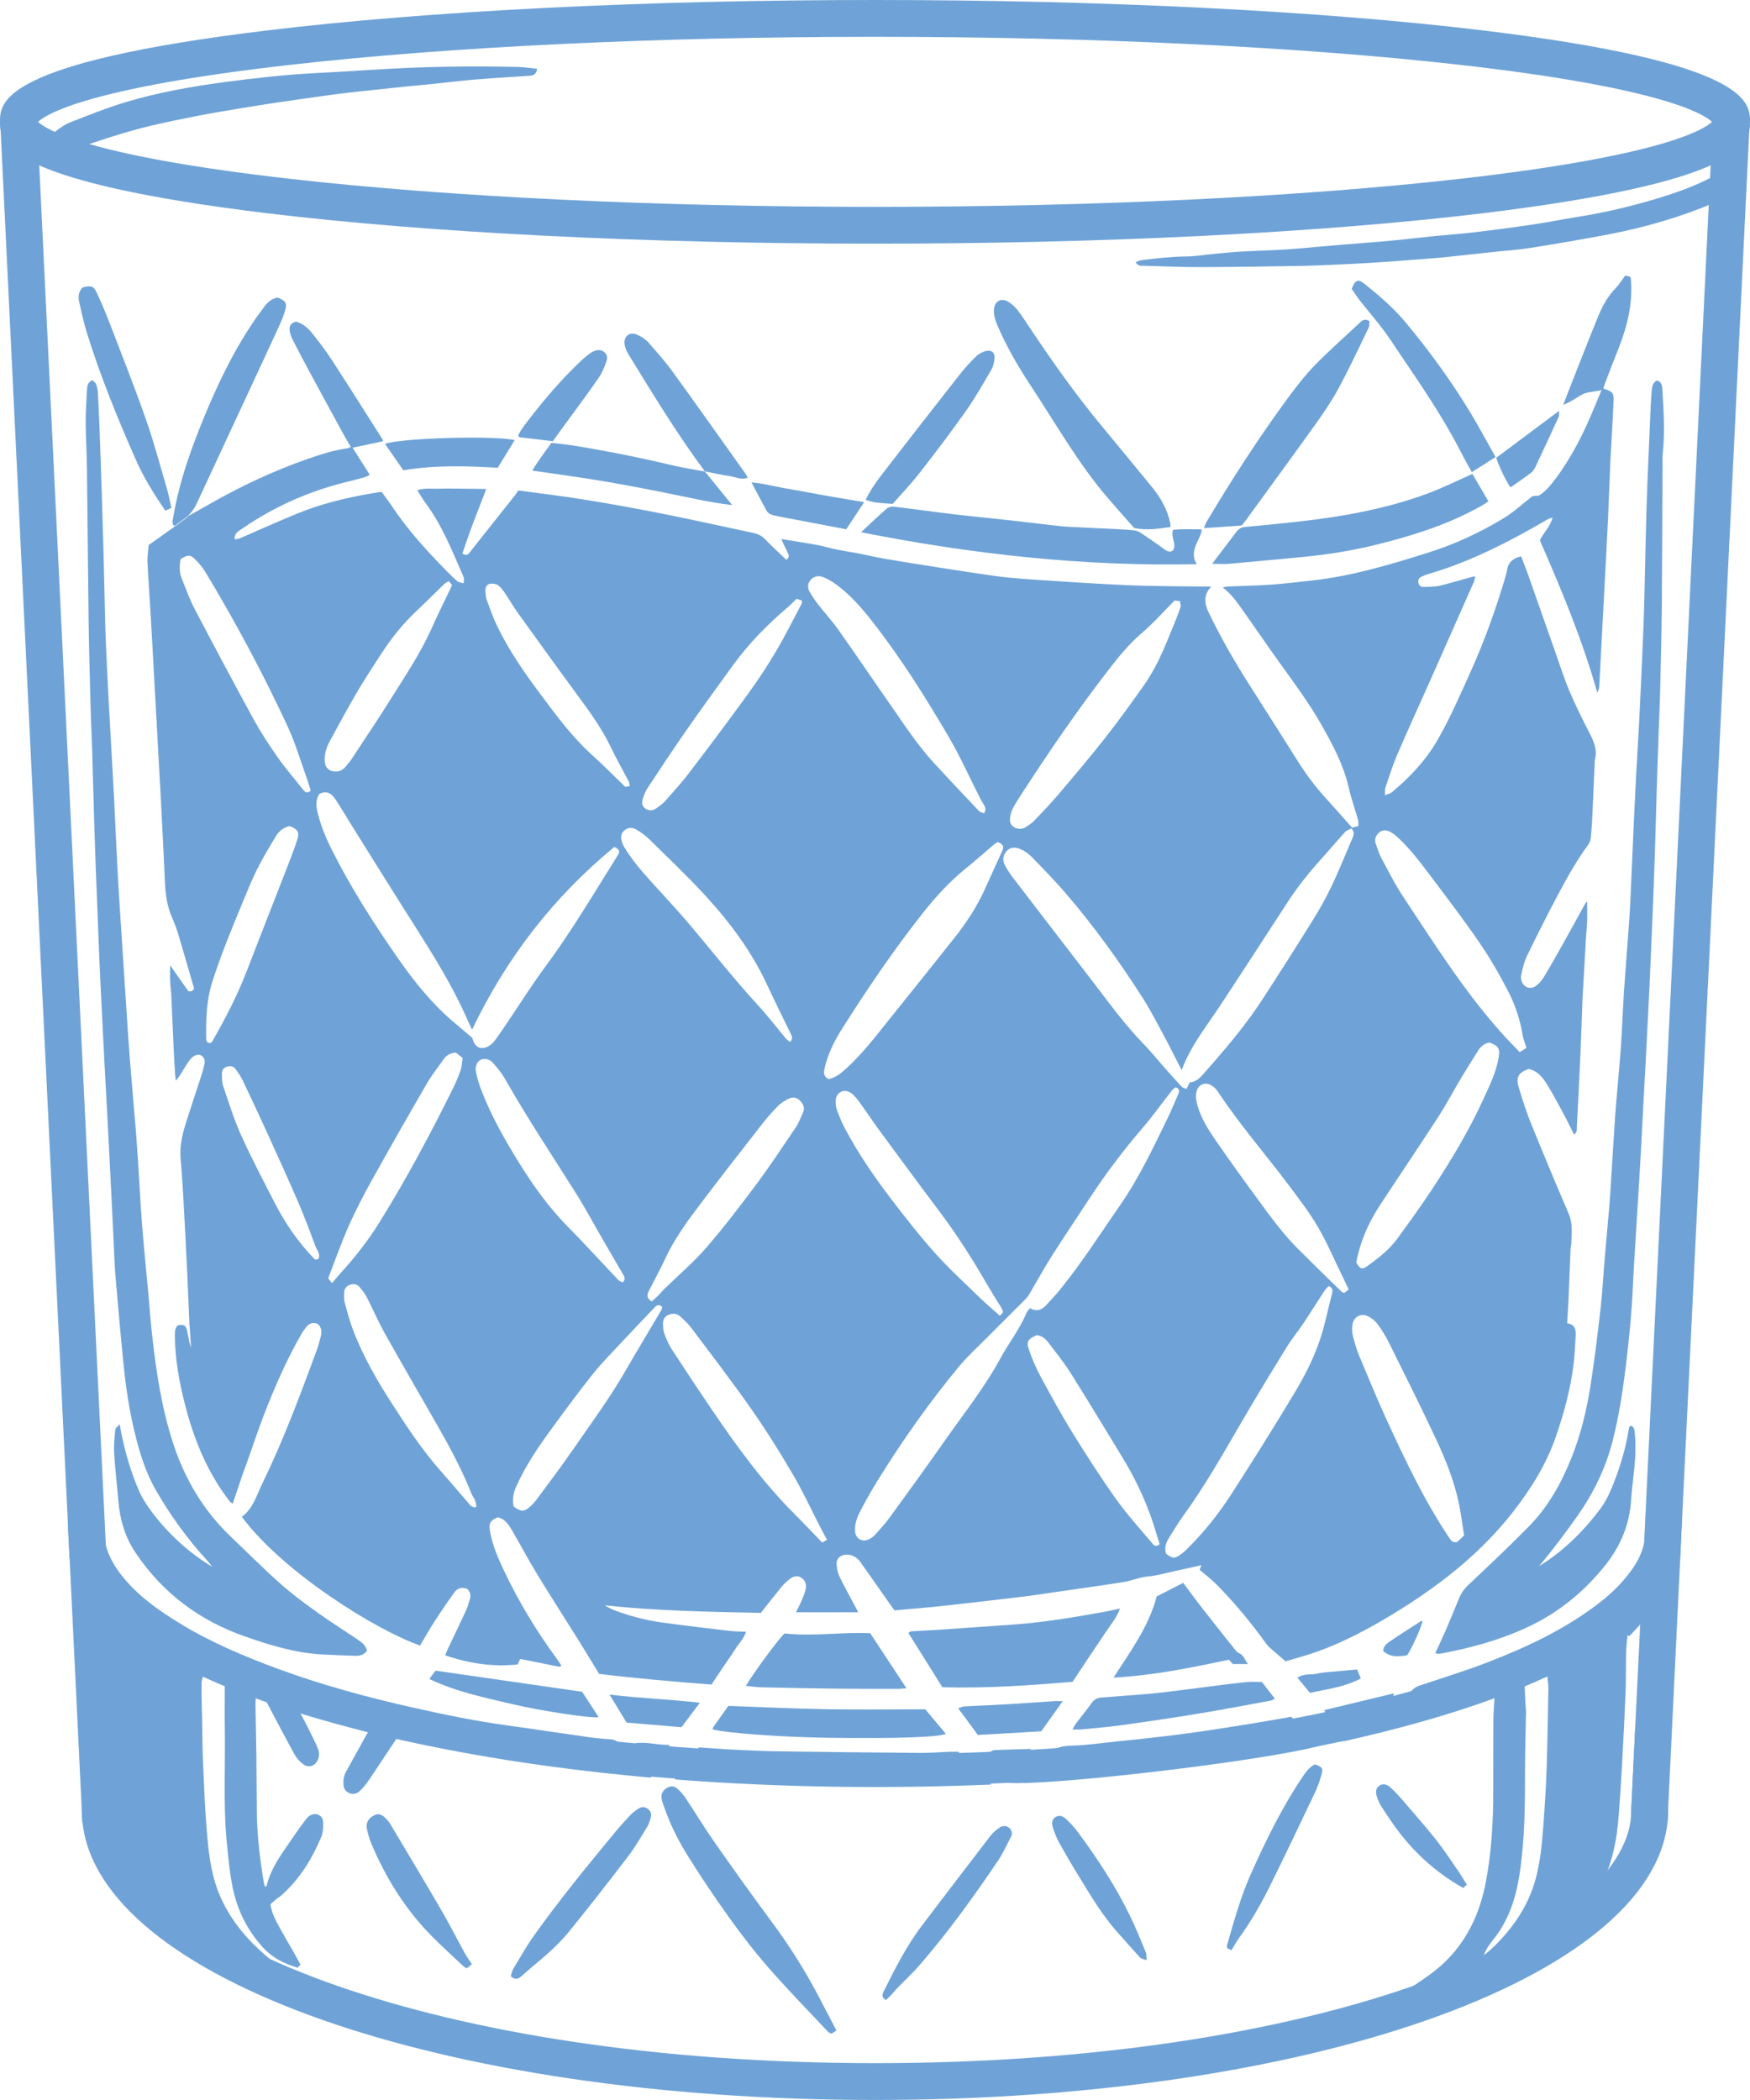 <?xml version="1.0" encoding="UTF-8"?>
<svg id="The_Eddy_Menu_Cocktails" data-name="The Eddy Menu Cocktails" xmlns="http://www.w3.org/2000/svg" viewBox="0 0 180.62 216.74">
  <defs>
    <style>
      .cls-1 {
        fill: #6fa3d7;
      }
    </style>
  </defs>
  <g id="Fancy_Rocks_Glass" data-name="Fancy Rocks Glass">
    <path class="cls-1" d="M153.06,3.14c-16.77-2.02-39.06-3.14-62.75-3.14S44.34,1.12,27.57,3.14C0,6.47,0,10.59,0,12.58c0,.27,0,.58.07.92.2.98.97,2.23,3.98,3.57,3.62,1.61,10.49,3.36,23.52,4.94,16.77,2.02,39.05,3.14,62.74,3.14s45.98-1.12,62.75-3.14c13.01-1.58,19.88-3.32,23.5-4.94,2.98-1.32,3.77-2.56,3.98-3.53.08-.36.08-.68.08-.96,0-1.99,0-6.11-27.56-9.44ZM150.65,18.46c-16.38,1.86-37.81,2.89-60.34,2.89s-43.95-1.03-60.34-2.89C8.95,16.08,4.72,13.33,3.93,12.58c.79-.76,5.02-3.51,26.05-5.89,16.38-1.86,37.81-2.89,60.33-2.89s43.96,1.03,60.34,2.89c21.03,2.38,25.26,5.13,26.05,5.89-.79.75-5.02,3.5-26.05,5.88Z"/>
    <path class="cls-1" d="M172.17,186.71c-.02-2.99-1.21-5.87-3.39-8.58l-.41,8.46c.01.08.01.17.01.25,0,.34-.02.67-.07,1.01h0c-1.64,12.31-32.56,25.09-78,25.09s-76.63-12.89-78.02-25.24c-.03-.29-.05-.57-.05-.86v-.13l-.41-8.56c-2.21,2.73-3.38,5.64-3.39,8.67v.02l.05,1c0,.07,0,.14.02.21,1.68,16.18,37,28.69,81.8,28.69s80.12-12.51,81.8-28.69c.05-.4.07-.8.07-1.21,0-.04,0-.09,0-.13Z"/>
    <path class="cls-1" d="M170.27,150.99l-.41,7.31c0,.07,0,.15,0,.22,0,.29-.02.57-.07.87h0c-.04.23-.08.45-.15.68-2.86,10.41-34,20.99-79.34,20.99s-76.62-10.62-79.36-21.06c-.07-.25-.12-.49-.15-.74-.03-.25-.05-.49-.05-.74v-.12l-.41-7.39c-1.85,1.93-2.98,3.96-3.34,6.07l.18,3.65c.57,2.17,1.97,4.26,4.11,6.23,11.07,10.22,41.84,17.38,79.02,17.38s67.94-7.16,79.01-17.37c2.12-1.95,3.52-4.01,4.1-6.16l.18-3.77c-.35-2.1-1.49-4.12-3.33-6.05Z"/>
    <polygon class="cls-1" points="12.3 187.86 8.51 188.05 8.5 188.05 8.49 187.84 8.44 186.84 8.44 186.82 7.18 160.73 7 157.08 .07 13.5 .03 12.69 3.83 12.51 4.05 17.07 10.95 160 11.29 166.96 11.83 178.15 12.24 186.71 12.29 187.7 12.3 187.86"/>
    <polygon class="cls-1" points="180.58 12.69 180.54 13.54 173.6 157.04 173.42 160.81 172.17 186.71 172.11 188.05 168.31 187.86 168.31 187.85 168.37 186.59 168.78 178.13 169.32 166.97 169.65 160.07 176.56 17.07 176.78 12.51 180.58 12.69"/>
    <g>
      <path class="cls-1" d="M19.3,53.34c.75-.42,1.5-.85,2.25-1.27,3.26-1.87,6.64-3.46,10.19-4.7,1.33-.46,2.67-.9,4.07-1.09.11-.02.21-.08.4-.15-.28-.47-.54-.9-.77-1.33-1.13-2.08-2.27-4.15-3.39-6.23-.61-1.13-1.21-2.27-1.8-3.42-.15-.29-.28-.6-.34-.92-.1-.5.05-.89.64-1.03.71.17,1.25.67,1.69,1.22.71.89,1.4,1.8,2.02,2.75,1.76,2.71,3.49,5.45,5.22,8.18.03.05.04.11.06.19-1.01.21-2.01.43-3.15.67.61.95,1.17,1.85,1.78,2.8-.2.09-.37.2-.55.25-.63.18-1.27.34-1.91.5-3.87.96-7.47,2.55-10.75,4.83-.35.24-.8.43-.73,1.09.23-.06.43-.07.6-.15,1.98-.85,3.94-1.75,5.94-2.56,2.34-.95,4.78-1.55,7.26-1.99.44-.08.87-.14,1.34-.22.37.5.72.94,1.03,1.41,1.66,2.51,3.68,4.72,5.79,6.86.33.34.68.68,1.04.98.13.11.35.11.63.19,0-.28.05-.47,0-.61-1.16-2.66-2.22-5.37-3.98-7.73-.28-.38-.51-.8-.81-1.26.8-.27,1.57-.12,2.32-.16.78-.03,1.56-.01,2.34,0,.77,0,1.54.02,2.46.03-.48,1.25-.9,2.35-1.33,3.45-.41,1.07-.78,2.16-1.14,3.21.39.25.57.12.73-.08,1.58-1.99,3.16-3.99,4.74-5.98.11-.14.2-.3.29-.45,2.28.31,4.45.56,6.6.91,2.68.43,5.36.91,8.03,1.44,3.23.64,6.44,1.36,9.66,2.04.48.1.88.31,1.23.68.68.71,1.41,1.37,2.15,2.08.36-.2.28-.48.12-.8-.2-.38-.38-.78-.64-1.34.6.1,1,.16,1.4.23,1.12.2,2.26.33,3.35.63,1.32.36,2.67.49,3.99.79,1.31.3,2.64.51,3.97.73,3.07.49,6.14.98,9.22,1.42,1.45.21,2.92.31,4.38.41,3.14.21,6.27.42,9.41.56,2.51.11,5.03.1,7.55.14.32,0,.65,0,1.11,0-.85.92-.68,1.79-.26,2.68,1.28,2.65,2.74,5.19,4.33,7.67,1.65,2.57,3.28,5.16,4.91,7.74.85,1.34,1.8,2.61,2.88,3.79.89.97,1.75,1.96,2.67,3,.18-.04.4-.09.66-.16-.01-.26.02-.47-.04-.66-.32-1.12-.71-2.22-.97-3.35-.53-2.32-1.63-4.37-2.78-6.4-1.3-2.3-2.88-4.41-4.42-6.56-1.17-1.63-2.3-3.29-3.46-4.93-.68-.94-1.29-1.94-2.32-2.71.19-.05.29-.1.39-.11,1.5-.06,3-.09,4.49-.19,1.46-.1,2.92-.28,4.37-.44,4.07-.45,7.97-1.62,11.85-2.84,2.81-.88,5.48-2.11,7.99-3.65.99-.61,1.85-1.42,2.87-2.21.13-.01.4-.03.67-.06.73-.46,1.24-1.12,1.75-1.79,1.66-2.23,2.88-4.69,3.94-7.25.24-.57.48-1.15.77-1.85-.8.21-1.53.15-2.15.54-.56.35-1.12.72-1.8.98.15-.4.3-.81.46-1.21,1.01-2.56,2-5.13,3.04-7.68.46-1.14,1.01-2.23,1.89-3.13.37-.38.65-.85.99-1.31.18.03.34.07.5.1.04.12.1.2.1.28.2,2.47-.36,4.81-1.26,7.09-.49,1.22-.96,2.45-1.43,3.68-.06.16-.11.33-.17.5,1.02.34,1.11.42,1.06,1.49-.09,2.06-.22,4.13-.33,6.19,0,.12,0,.24-.01.36-.07,1.77-.14,3.53-.22,5.3-.11,2.39-.24,4.78-.37,7.18-.12,2.21-.24,4.42-.35,6.64-.06,1.2-.12,2.39-.19,3.59-.01.22-.09.43-.2.64-1.53-5.42-3.68-10.58-5.93-15.72.36-.77,1.05-1.37,1.32-2.35-.23.08-.36.1-.47.16-3.92,2.28-7.92,4.37-12.3,5.65-.26.08-.51.17-.75.28-.28.13-.4.36-.33.66.06.27.27.42.52.41.54-.01,1.09,0,1.61-.11,1.11-.26,2.19-.6,3.29-.9.11-.03.23-.05.43-.09-.04.21-.04.38-.1.52-1.48,3.34-2.96,6.68-4.44,10.02-1.16,2.6-2.34,5.19-3.47,7.8-.48,1.12-.85,2.3-1.25,3.46-.07.2-.03.44-.05.8.31-.13.52-.16.66-.27,1.91-1.57,3.58-3.35,4.82-5.52,1.28-2.24,2.3-4.61,3.36-6.96,1.46-3.22,2.64-6.55,3.64-9.94.05-.17.09-.35.12-.53.12-.81.61-1.25,1.46-1.44.23.61.47,1.21.69,1.82.97,2.74,1.92,5.48,2.89,8.22.46,1.3.87,2.62,1.41,3.88.63,1.48,1.35,2.94,2.09,4.37.44.85.79,1.68.54,2.65-.03.11-.02.24-.03.36-.07,1.68-.14,3.35-.22,5.03-.04.9-.09,1.79-.18,2.69-.02.26-.12.54-.27.75-1.23,1.67-2.23,3.48-3.2,5.31-1.08,2.04-2.12,4.1-3.12,6.17-.31.64-.46,1.35-.61,2.05-.05.26.04.61.2.83.31.46.9.55,1.35.2.32-.25.61-.58.82-.93.71-1.18,1.38-2.38,2.06-3.59.72-1.28,1.42-2.57,2.13-3.86.05-.1.13-.18.26-.36,0,.77.02,1.43,0,2.08-.02.57-.09,1.13-.12,1.7-.12,2-.23,4-.34,6.01,0,.12-.01.24-.02.36-.07,1.86-.13,3.71-.21,5.57-.11,2.51-.24,5.02-.37,7.53-.01.28.06.61-.29.84-.37-.73-.71-1.46-1.1-2.17-.54-1-1.08-2.01-1.67-2.98-.46-.74-1-1.43-1.92-1.62-1.06.39-1.34.84-1.01,1.93.39,1.32.82,2.63,1.34,3.9,1.24,3.05,2.51,6.09,3.81,9.12.43,1,.31,1.99.27,3,0,.21-.07.41-.08.62-.08,1.8-.14,3.59-.22,5.39-.03.75-.09,1.49-.13,2.3.72.06.91.55.88,1.18-.06,1.05-.1,2.1-.23,3.13-.32,2.53-.99,4.99-1.82,7.39-.99,2.86-2.57,5.39-4.43,7.77-3.18,4.07-7.14,7.24-11.48,9.97-2.95,1.85-5.99,3.53-9.31,4.64-.88.29-1.78.53-2.69.8-.2-.18-.37-.34-.55-.49-.38-.33-.77-.65-1.14-.99-.17-.16-.31-.36-.45-.55-1.51-2.09-3.16-4.07-4.98-5.91-.52-.53-1.12-.98-1.73-1.5.03-.09.09-.24.17-.48-.96.21-1.86.41-2.76.61-.93.21-1.85.47-2.81.56-.85.08-1.67.45-2.52.58-2.27.36-4.55.67-6.83,1-.92.13-1.83.28-2.75.4-1.39.18-2.79.34-4.18.5-1.19.14-2.38.28-3.57.41-.95.11-1.9.21-2.85.3-1.1.1-2.2.19-3.4.3-.12-.17-.28-.38-.43-.59-1.03-1.47-2.05-2.95-3.1-4.41-.35-.48-.84-.77-1.46-.75-.56.02-1.01.39-.99.94.02.46.13.96.33,1.37.52,1.08,1.11,2.12,1.67,3.18.07.13.13.25.24.46h-6.43c.22-.45.42-.81.58-1.19.16-.38.33-.77.42-1.18.1-.46,0-.9-.43-1.19-.41-.28-.82-.17-1.17.1-.31.23-.6.49-.85.79-.72.88-1.42,1.78-2.17,2.73-5.35-.11-10.73-.2-16.12-.78.31.16.61.36.93.48,1.63.62,3.31,1.06,5.03,1.3,2.34.32,4.69.59,7.03.87.5.06,1.01.05,1.6.08-.24.74-.77,1.23-1.13,1.82-.38.61-.81,1.19-1.21,1.79-.4.59-.79,1.19-1.23,1.84-3.9-.3-7.76-.64-11.59-1.1-.74-1.21-1.44-2.37-2.15-3.51-1.4-2.24-2.83-4.45-4.2-6.7-.92-1.51-1.75-3.07-2.64-4.6-.35-.6-.73-1.18-1.46-1.36-.81.34-.96.64-.82,1.44.25,1.43.82,2.75,1.44,4.05,1.53,3.24,3.37,6.28,5.49,9.16.16.21.29.44.45.69-.13.04-.22.1-.29.08-1.32-.26-2.64-.53-3.97-.8-.07.16-.15.36-.25.57-2.57.28-5.03-.1-7.49-.94.11-.27.19-.49.29-.7.63-1.32,1.26-2.64,1.88-3.97.16-.35.25-.73.37-1.1.13-.41.05-.76-.24-1.07-.55-.24-1.03-.11-1.36.35-.66.92-1.31,1.86-1.92,2.81-.57.88-1.09,1.78-1.62,2.67-4.53-1.59-14.07-7.5-18.39-13.28,1.18-.88,1.54-2.28,2.16-3.54,2.15-4.42,3.86-9.02,5.56-13.63.18-.48.3-.97.43-1.46.13-.49.07-.95-.32-1.29-.53-.21-.91-.04-1.21.36-.18.24-.36.48-.5.74-1.48,2.58-2.67,5.3-3.75,8.06-.62,1.59-1.15,3.21-1.72,4.81-.23.64-.47,1.28-.69,1.92-.3.87-.59,1.75-.9,2.67-.09-.07-.24-.14-.33-.26-2.25-2.92-3.63-6.25-4.55-9.79-.61-2.35-1.06-4.73-1.09-7.17,0-.42-.03-.85.29-1.19.66-.12.85-.01.99.63.12.55.18,1.12.39,1.67-.05-.67-.09-1.34-.14-2.02,0-.12-.02-.24-.03-.36-.08-1.8-.14-3.59-.23-5.39-.12-2.45-.24-4.91-.38-7.36-.08-1.46-.17-2.93-.3-4.39-.13-1.38.23-2.67.64-3.96.46-1.45.95-2.9,1.42-4.35.15-.46.29-.92.39-1.38.1-.45.01-.84-.51-1.02-.54-.02-.86.35-1.14.74-.32.47-.6.97-.91,1.45-.09.14-.2.26-.39.5-.04-.37-.06-.6-.08-.83-.06-.99-.12-1.97-.16-2.96-.08-1.62-.14-3.23-.21-4.85-.03-.57-.11-1.13-.13-1.7-.02-.47,0-.95,0-1.58.68.97,1.27,1.81,1.88,2.68.1,0,.23.03.32,0,.1-.04.17-.15.28-.25-.53-1.82-1.04-3.63-1.58-5.43-.19-.63-.4-1.26-.67-1.86-.55-1.2-.71-2.46-.77-3.75-.13-2.78-.26-5.56-.41-8.35-.11-2.12-.24-4.24-.35-6.37-.12-2.18-.24-4.36-.36-6.55-.12-2.15-.23-4.3-.36-6.46-.1-1.76-.24-3.52-.32-5.29-.03-.56.08-1.12.12-1.74.92-.65,1.82-1.29,2.72-1.93.43-.32.87-.64,1.3-.96ZM122.8,111.72c.55-.06.95-.36,1.29-.75.42-.47.83-.94,1.25-1.42,1.73-1.99,3.4-4.03,4.85-6.24,1.8-2.76,3.57-5.54,5.31-8.34.71-1.14,1.37-2.32,1.95-3.54.77-1.62,1.43-3.29,2.14-4.93.14-.32.24-.61-.11-.99-.21.11-.48.18-.64.35-.85.93-1.65,1.89-2.49,2.82-1.27,1.4-2.44,2.88-3.47,4.46-2.34,3.59-4.66,7.19-7.02,10.76-1.38,2.09-2.96,4.04-3.9,6.55-.69-1.34-1.3-2.57-1.95-3.78-.68-1.26-1.34-2.54-2.12-3.75-2.43-3.79-5.05-7.43-8-10.84-1.1-1.27-2.27-2.47-3.44-3.67-.33-.33-.75-.62-1.18-.79-.47-.19-1.02-.22-1.4.25-.36.43-.42.93-.15,1.43.23.42.48.83.77,1.21,2.73,3.57,5.47,7.12,8.21,10.69,1.73,2.26,3.39,4.57,5.39,6.61.73.75,1.38,1.57,2.08,2.36.59.67,1.19,1.35,1.8,2,.11.11.3.14.49.22.11-.23.2-.41.34-.68ZM106.33,135.03c.75.43,1.28.09,1.76-.44.5-.56,1.02-1.1,1.48-1.69,2.18-2.71,4.05-5.64,6.03-8.5,1.96-2.82,3.41-5.91,4.91-8.99.39-.81.73-1.64,1.09-2.46.14-.31.17-.58-.27-.73-.13.11-.28.21-.38.34-1.02,1.29-1.97,2.64-3.04,3.88-1.94,2.25-3.72,4.62-5.36,7.1-1.33,2.03-2.68,4.04-3.99,6.09-.8,1.26-1.52,2.58-2.28,3.87-.13.23-.3.45-.48.63-1.31,1.32-2.63,2.62-3.94,3.94-.97.98-2,1.91-2.88,2.97-3.08,3.72-5.86,7.67-8.4,11.77-.58.94-1.13,1.91-1.65,2.89-.38.71-.73,1.46-.68,2.3.04.81.73,1.22,1.46.86.24-.12.46-.29.64-.49.5-.56,1.01-1.11,1.45-1.71,1.94-2.67,3.87-5.33,5.76-8.03,1.94-2.77,4.06-5.42,5.68-8.41.87-1.6,2.02-3.05,2.72-4.75.05-.13.18-.23.36-.45ZM32.99,81.91c-.38.54-.39,1.12-.26,1.73.32,1.44.88,2.8,1.54,4.11,1.97,3.92,4.33,7.6,6.83,11.19,1.63,2.34,3.41,4.56,5.58,6.43.65.56,1.31,1.1,2.07,1.75-.01-.04.02.07.05.19.29.86.91,1.1,1.67.64.22-.14.44-.33.59-.54.48-.65.93-1.32,1.38-1.99,1.26-1.86,2.45-3.77,3.79-5.57,2.75-3.71,5.09-7.69,7.54-11.59.25-.4.16-.58-.36-.85-6.25,5.15-11.11,11.39-14.69,18.87-.29-.64-.52-1.12-.73-1.6-1.41-3.09-3.19-5.97-5-8.83-2.3-3.61-4.56-7.25-6.83-10.88-.51-.81-.99-1.65-1.52-2.44-.36-.55-.82-.98-1.65-.61ZM85.55,111.38c.71-.2,1.1-.46,1.89-1.19,1.48-1.37,2.72-2.94,3.97-4.51,2.37-2.97,4.76-5.92,7.12-8.91,1.19-1.51,2.25-3.1,3.05-4.85.62-1.35,1.23-2.72,1.85-4.07.22-.47.14-.66-.43-.94-.11.07-.26.12-.37.22-.96.81-1.89,1.65-2.87,2.44-1.69,1.36-3.15,2.94-4.49,4.64-3.05,3.86-5.8,7.92-8.42,12.07-.8,1.27-1.45,2.61-1.77,4.1-.09.44-.01.76.46,1.01ZM121.22,61.99c-1.16,1.17-2.17,2.32-3.33,3.31-1.36,1.16-2.47,2.53-3.54,3.92-3.09,4.01-5.96,8.18-8.71,12.42-.36.55-.72,1.1-1.04,1.68-.17.31-.29.66-.34,1-.07.43.01.85.45,1.08.41.22.82.18,1.2-.06.3-.19.61-.4.85-.65.85-.89,1.7-1.77,2.49-2.71,1.63-1.92,3.25-3.83,4.81-5.81,1.4-1.79,2.73-3.63,4.04-5.49.58-.83,1.09-1.72,1.53-2.64.56-1.16,1.03-2.36,1.52-3.55.25-.61.49-1.22.69-1.84.06-.17-.04-.39-.06-.6-.23-.03-.4-.05-.57-.07ZM137.14,132.73c-.14.16-.3.29-.41.45-.72,1.1-1.41,2.21-2.14,3.31-.58.87-1.25,1.68-1.8,2.57-1.65,2.68-3.28,5.36-4.86,8.08-1.84,3.16-3.64,6.33-5.79,9.29-.54.75-1.02,1.55-1.51,2.34-.31.5-.48,1.03-.26,1.61.65.46.8.5,1.37.14.3-.19.57-.44.82-.69,1.69-1.67,3.17-3.52,4.46-5.51,2.24-3.47,4.44-6.97,6.56-10.51.94-1.56,1.8-3.2,2.43-4.9.66-1.75,1.01-3.62,1.48-5.44.07-.26.09-.54-.36-.75ZM157.55,108.16c-.15-.5-.32-.89-.39-1.29-.25-1.52-.71-2.99-1.39-4.34-.92-1.81-1.94-3.58-3.09-5.26-1.64-2.4-3.41-4.7-5.15-7.02-.99-1.32-1.99-2.63-3.2-3.76-.26-.24-.54-.49-.86-.64-.39-.19-.82-.22-1.17.11-.32.31-.47.69-.3,1.14.17.45.29.92.51,1.34.75,1.4,1.46,2.83,2.34,4.15,3.18,4.79,6.24,9.67,10.08,13.97.61.69,1.26,1.34,1.92,2.03.25-.15.45-.27.7-.43ZM101.57,83.95c.24-.42.12-.66-.03-.9-.12-.2-.25-.41-.36-.62-1.09-2.13-2.06-4.33-3.27-6.39-2.41-4.11-4.94-8.14-7.88-11.9-1.11-1.42-2.3-2.77-3.76-3.84-.38-.28-.81-.52-1.24-.71-.47-.2-.96-.16-1.33.23-.38.4-.37.88-.1,1.33.26.43.54.86.86,1.26.66.85,1.4,1.64,2.02,2.52,1.87,2.64,3.68,5.32,5.53,7.97,1.39,1.99,2.72,4.03,4.36,5.82,1.54,1.68,3.11,3.33,4.67,4.98.12.13.35.16.54.25ZM153.74,107.59c-.52.1-.91.4-1.19.86-.55.89-1.12,1.77-1.66,2.67-.83,1.39-1.58,2.82-2.46,4.18-1.97,3.04-4,6.04-5.99,9.07-1.2,1.82-2.05,3.78-2.46,5.92.37.67.6.77,1.08.43,1.17-.84,2.32-1.72,3.17-2.89,1.25-1.72,2.5-3.44,3.66-5.21,1.92-2.93,3.73-5.93,5.19-9.13.63-1.38,1.32-2.75,1.59-4.28.17-.97.02-1.25-.94-1.61ZM151.11,158.46c-.18-1.12-.32-2.25-.55-3.35-.48-2.27-1.34-4.42-2.31-6.5-1.56-3.34-3.21-6.63-4.85-9.94-.34-.7-.75-1.37-1.21-1.99-.25-.35-.63-.65-1.02-.84-.69-.33-1.43.06-1.57.82-.07.37-.07.79.02,1.16.17.7.37,1.39.64,2.05.92,2.21,1.83,4.43,2.83,6.61,1.94,4.22,3.92,8.42,6.52,12.29.18.27.36.48.79.38.17-.16.38-.36.72-.68ZM85.36,158.92c-.24-.43-.45-.82-.65-1.21-.95-1.83-1.81-3.72-2.85-5.49-1.36-2.32-2.79-4.61-4.33-6.81-1.99-2.84-4.11-5.6-6.19-8.37-.32-.43-.73-.79-1.12-1.16-.37-.35-.82-.35-1.26-.16-.4.18-.55.55-.53.96.01.33.03.67.14.97.21.56.44,1.12.77,1.62,1.37,2.11,2.76,4.2,4.17,6.28,2.59,3.82,5.31,7.54,8.59,10.81.93.93,1.82,1.88,2.76,2.85.16-.09.3-.17.5-.29ZM103.17,135.78c.42-.23.39-.47.2-.77-.59-.94-1.17-1.88-1.72-2.83-1.44-2.49-3-4.9-4.73-7.2-2.07-2.75-4.11-5.53-6.15-8.3-.69-.94-1.33-1.92-2.02-2.86-.26-.36-.54-.73-.89-.99-.71-.53-1.58-.1-1.61.77-.01.35.04.73.16,1.05.24.64.51,1.28.83,1.88,1.34,2.52,2.95,4.87,4.67,7.13,1.47,1.93,2.96,3.84,4.58,5.65,1.45,1.63,3.08,3.11,4.64,4.63.64.62,1.33,1.2,2.04,1.84ZM67.24,134.35c.22-.2.44-.39.65-.59.23-.23.44-.49.67-.72,1.46-1.42,3.02-2.75,4.35-4.28,1.8-2.08,3.47-4.27,5.12-6.48,1.43-1.92,2.75-3.92,4.09-5.9.33-.49.54-1.06.78-1.61.19-.44,0-.81-.3-1.14-.32-.35-.74-.44-1.15-.25-.4.19-.8.42-1.11.73-.59.59-1.15,1.22-1.66,1.88-2.21,2.83-4.42,5.66-6.58,8.52-1.3,1.72-2.55,3.47-3.46,5.44-.53,1.14-1.14,2.23-1.7,3.35-.17.35-.21.69.33,1.03ZM139.19,133.06c-.23-.47-.43-.9-.63-1.32-.83-1.69-1.57-3.44-2.51-5.06-.85-1.47-1.9-2.84-2.92-4.2-2.46-3.29-5.17-6.38-7.43-9.81-.17-.27-.43-.51-.7-.67-.61-.35-1.3-.07-1.49.61-.08.3-.1.65-.04.96.29,1.47,1.05,2.74,1.88,3.95,1.49,2.17,3.04,4.31,4.6,6.44,1.27,1.74,2.55,3.48,4.09,5.01,1.46,1.46,2.94,2.9,4.42,4.34.06.06.16.08.29.14.13-.11.28-.23.45-.37ZM81.55,107.54c.3-.31.2-.57.06-.85-.81-1.67-1.64-3.33-2.42-5.01-1.61-3.49-3.89-6.53-6.47-9.33-1.83-1.98-3.79-3.84-5.71-5.73-.38-.37-.83-.7-1.28-.97-.52-.31-.94-.25-1.32.09-.4.36-.34.82-.19,1.25.11.31.29.59.47.86.97,1.49,2.18,2.77,3.37,4.08,1.15,1.26,2.3,2.52,3.4,3.83,2.25,2.68,4.42,5.43,6.79,8.01,1.01,1.1,1.92,2.29,2.88,3.44.1.12.26.21.42.33ZM18.64,57.72c-.13.69-.14,1.34.11,1.97.43,1.05.8,2.14,1.33,3.14,2,3.82,4.03,7.63,6.1,11.42.75,1.36,1.61,2.67,2.5,3.94.81,1.15,1.74,2.21,2.61,3.32.22.28.43.41.78.09-.14-.43-.26-.88-.42-1.32-.65-1.8-1.19-3.66-2-5.39-2.52-5.41-5.33-10.67-8.41-15.78-.31-.51-.69-.98-1.12-1.4-.49-.49-.75-.46-1.48,0ZM64.28,132.34c.3-.28.19-.53.05-.77-.65-1.11-1.29-2.22-1.94-3.33-1.02-1.76-1.98-3.56-3.07-5.28-2.43-3.85-4.95-7.65-7.2-11.61-.34-.59-.78-1.13-1.24-1.65-.37-.42-.93-.5-1.3-.3-.36.19-.57.72-.45,1.26.12.55.27,1.11.47,1.64,1.02,2.74,2.46,5.27,3.99,7.74,1.49,2.4,3.13,4.68,5.13,6.69,1.06,1.06,2.07,2.16,3.1,3.25.68.72,1.34,1.45,2.03,2.16.11.11.3.15.43.21ZM82.23,61.79c-.33.31-.57.58-.84.81-2.13,1.81-4.09,3.79-5.73,6.05-1.71,2.35-3.41,4.7-5.07,7.09-1.28,1.84-2.51,3.72-3.75,5.59-.21.32-.36.69-.48,1.06-.12.38-.15.79.24,1.06.39.27.8.22,1.17-.04.29-.21.59-.42.83-.68.85-.96,1.73-1.91,2.51-2.94,2.07-2.71,4.12-5.45,6.12-8.21,1.02-1.4,1.98-2.86,2.86-4.35.94-1.59,1.77-3.26,2.64-4.9.04-.07.02-.17.04-.34-.2-.07-.4-.14-.54-.19ZM34.26,132.44c.36-.42.64-.76.94-1.09,1.47-1.62,2.82-3.34,3.97-5.2,2.77-4.45,5.23-9.07,7.56-13.77.31-.61.58-1.25.8-1.9.14-.41.15-.86.22-1.29-.31-.24-.54-.41-.72-.56-.56.07-.94.28-1.22.67-.6.85-1.26,1.68-1.78,2.58-1.91,3.29-3.79,6.59-5.64,9.91-.86,1.54-1.67,3.11-2.39,4.72-.78,1.77-1.42,3.6-2.13,5.43.11.13.2.24.39.48ZM119.65,159.42s.04-.07.03-.09c-.11-.34-.22-.67-.32-1.01-.81-2.84-2.04-5.49-3.58-8.01-1.75-2.86-3.47-5.73-5.26-8.57-.7-1.11-1.53-2.14-2.33-3.19-.29-.38-.67-.69-1.18-.74-.88.35-1.11.66-.82,1.47.33.96.73,1.9,1.21,2.79,1.07,1.97,2.14,3.95,3.32,5.85,1.45,2.34,2.94,4.66,4.54,6.9,1.13,1.58,2.45,3.01,3.7,4.51.2.24.43.3.69.08ZM48.98,155.6c.07-.04.14-.08.2-.13-.05-.21-.08-.43-.16-.63-.1-.25-.27-.47-.37-.71-.96-2.4-2.17-4.67-3.45-6.91-1.81-3.17-3.65-6.33-5.44-9.52-.7-1.25-1.27-2.58-1.93-3.86-.19-.37-.46-.69-.73-1.01-.26-.31-.63-.34-.99-.22-.38.13-.58.42-.59.82,0,.33-.04.67.05.98.26.95.51,1.91.86,2.83,1.05,2.79,2.55,5.35,4.16,7.84,1.51,2.34,3.05,4.66,4.91,6.76,1.03,1.16,2.03,2.36,3.05,3.53.1.12.29.15.44.23ZM46.32,59.99c-.2.12-.35.17-.45.27-.97.93-1.91,1.89-2.89,2.81-1.45,1.36-2.67,2.91-3.74,4.58-.8,1.23-1.61,2.46-2.35,3.72-1,1.71-1.94,3.44-2.88,5.18-.34.64-.55,1.33-.49,2.07.05.65.5,1.02,1.15,1.01.42,0,.75-.2,1.01-.51.25-.3.5-.6.71-.93,1.35-2.05,2.72-4.09,4.02-6.17,1.46-2.33,3-4.62,4.13-7.15.67-1.5,1.4-2.97,2.12-4.47-.1-.12-.19-.24-.33-.41ZM29.9,85.26c-.61.13-1.09.5-1.41,1.02-.68,1.13-1.36,2.26-1.95,3.43-.56,1.12-1.03,2.3-1.51,3.46-1.12,2.68-2.22,5.37-3.11,8.14-.62,1.92-.66,3.88-.64,5.86,0,.26.07.48.42.48.06-.04.16-.08.2-.15,1.31-2.29,2.53-4.62,3.49-7.08,1.37-3.55,2.76-7.08,4.14-10.63.39-1,.79-2.01,1.12-3.03.29-.88.14-1.13-.76-1.5ZM53.02,155.49c.72.54,1.06.56,1.62.07.29-.25.56-.54.79-.85,1.21-1.64,2.44-3.26,3.6-4.94,1.85-2.69,3.8-5.31,5.44-8.14,1.24-2.15,2.53-4.28,3.79-6.42.05-.09.06-.22.08-.33-.44-.37-.66-.06-.91.2-1.07,1.13-2.15,2.25-3.21,3.39-1.02,1.1-2.08,2.16-3.02,3.33-1.42,1.78-2.77,3.62-4.11,5.45-1.46,1.98-2.85,4-3.85,6.27-.28.63-.36,1.26-.23,1.97ZM65,81.14c-.04-.19-.04-.35-.1-.47-.62-1.19-1.29-2.36-1.87-3.58-.92-1.9-2.14-3.6-3.39-5.29-2.06-2.8-4.09-5.62-6.12-8.44-.51-.7-.94-1.46-1.43-2.18-.2-.29-.42-.6-.71-.79-.22-.14-.57-.18-.83-.13-.31.06-.47.37-.45.7.02.33.03.67.14.97.33.9.65,1.8,1.06,2.66,1.24,2.58,2.87,4.91,4.58,7.19,1.59,2.14,3.18,4.28,5.17,6.09,1.18,1.06,2.29,2.19,3.48,3.34.1-.02.26-.04.47-.07ZM32.86,129.95c.25-.55-.15-.91-.29-1.3-.56-1.51-1.13-3.02-1.76-4.5-1.03-2.39-2.11-4.76-3.19-7.13-.83-1.83-1.68-3.64-2.54-5.45-.2-.43-.48-.83-.76-1.22-.21-.3-.55-.36-.89-.26-.36.1-.54.39-.53.75.02.42,0,.86.13,1.24.58,1.7,1.1,3.42,1.84,5.05,1.04,2.32,2.23,4.57,3.39,6.84,1.12,2.2,2.48,4.22,4.25,6.03.09-.01.23-.03.36-.04Z"/>
      <path class="cls-1" d="M27.49,175.6c-.32-.12-.65-.24-1.09-.4-.01.35-.04.64-.03.92.03,1.65.07,3.29.09,4.94.03,2.04.02,4.08.05,6.12.04,2.43.33,4.84.74,7.23.02.11.08.21.12.33.08-.05.14-.07.15-.11.48-2.01,1.78-3.58,2.89-5.24.35-.52.72-1.03,1.1-1.53.14-.19.31-.38.51-.49.59-.34,1.29-.01,1.33.66.03.52,0,1.11-.2,1.58-.95,2.26-2.21,4.31-4.06,5.97-.2.18-.43.32-.64.49-.18.15-.35.31-.54.48.12.75.41,1.41.75,2.03.55,1.03,1.15,2.03,1.73,3.05.21.36.4.73.62,1.14-.09.1-.18.21-.28.32-1.4-.4-2.61-1.02-3.61-2.11-1.65-1.81-2.66-3.92-3.13-6.27-.3-1.52-.44-3.08-.59-4.63-.37-3.92-.13-7.85-.2-11.78-.02-1.43,0-2.86,0-4.35-.72-.33-1.45-.66-2.24-1.02-.06.31-.16.6-.16.88,0,1.38.04,2.75.07,4.13.02,1.2.02,2.4.07,3.6.11,2.42.19,4.85.39,7.27.17,2.14.39,4.29,1.16,6.33.59,1.56,1.44,2.95,2.5,4.24,1.4,1.71,3.12,3.05,4.83,4.42.91.73,1.69,1.61,2.52,2.43.05.05.05.16.11.33-.19.07-.36.17-.54.19-1.43.13-2.74-.25-3.93-1.02-1.92-1.25-3.58-2.8-5.07-4.55-.29-.34-.56-.7-.88-1.09-1.11.61-1.88.02-2.53-.8-.46-.58-.84-1.24-1.28-1.9-1.7-.74-2.83-2.18-3.98-3.61-1.72-2.14-2.56-4.65-3.06-7.3-.38-2.03-.64-4.07-.77-6.14-.24-3.75-.16-7.49-.13-11.24,0-.95.2-1.9.32-2.98-.14-.15-.34-.41-.58-.63-.47-.43-.69-.93-.67-1.59.04-1.14,0-2.28,0-3.42,0-1.76-.1-3.52-.41-5.26-.14-.79-.19-1.6-.28-2.47h1.68c.04.09.1.16.1.25.07,1.47.2,2.93.19,4.4,0,2.02.74,3.73,1.98,5.27,1.64,2.05,3.74,3.53,5.95,4.88,3.21,1.97,6.66,3.41,10.17,4.71,4.47,1.64,9.06,2.89,13.7,3.94,3.32.75,6.66,1.44,10.04,1.9,2.78.38,5.56.81,8.34,1.2.71.1,1.43.17,2.14.21.42.02.75.17,1.02.48.48.54.96,1.07,1.45,1.59.13.14.32.21.56.37.12-.79-.35-1.34-.39-2.03,1.14-.18,2.23.21,3.52.17-.67,1.25-1.36,2.28-1.94,3.38-8.87-.79-17.62-2.04-26.26-4-.68,1.02-1.31,1.96-1.94,2.91-.38.57-.75,1.16-1.16,1.71-.21.29-.46.56-.72.8-.31.28-.7.34-1.09.16-.35-.17-.53-.47-.55-.86-.03-.46.03-.89.25-1.3.68-1.23,1.36-2.46,2.04-3.7.07-.13.15-.25.24-.4-2.32-.65-4.58-1.28-6.98-1.96.28.52.51.92.71,1.34.35.7.7,1.39,1.02,2.1.17.38.28.77.13,1.22-.26.77-.97,1.06-1.62.56-.32-.25-.62-.58-.82-.94-.91-1.65-1.79-3.32-2.67-4.99-.08-.16-.16-.32-.26-.51Z"/>
      <path class="cls-1" d="M154.26,175.2c-5.17,1.93-10.36,3.34-15.62,4.53-.67-1.08-1.3-2.12-1.98-3.22,2.38-.58,4.74-1.15,7.21-1.74-.26,1.1-.64,2.03-.77,3.22.26-.22.38-.28.44-.38.68-.98,1.36-1.97,2.04-2.96.29-.42.69-.61,1.17-.76,2.3-.76,4.61-1.48,6.86-2.35,4.11-1.59,8.09-3.47,11.59-6.21,1.38-1.08,2.58-2.31,3.54-3.79.82-1.27,1.15-2.67,1.2-4.17.05-1.52.13-3.04.21-4.63h1.72c.03.07.09.15.09.22-.11.86-.23,1.71-.33,2.57-.08.71-.15,1.42-.2,2.14-.06.95-.13,1.91-.15,2.86-.03,1.14-.04,2.28-.01,3.42.01.59-.19,1.04-.57,1.46-.27.3-.5.65-.58,1.03.09,1.25.23,2.5.25,3.75.03,2.52,0,5.04-.03,7.56-.04,3.03-.37,6.02-1.08,8.99,0-.36-.02-.72,0-1.07.09-1.25.23-2.5.28-3.76.1-2.21.16-4.43.23-6.65.05-1.59.12-3.17.13-4.76,0-.81-.08-1.61-.15-2.42-.02-.21-.14-.41-.23-.66-.5.54-.92,1-1.35,1.45-.06-.04-.12-.07-.19-.11-.05.59-.13,1.18-.15,1.78-.03,1.35,0,2.7-.05,4.05-.1,2.54-.23,5.08-.37,7.63-.1,1.76-.21,3.52-.35,5.28-.18,2.34-.61,4.62-1.66,6.75-.72,1.45-1.17,2.26-3.08,3.15-.25.41-.51.85-.78,1.28-.16.25-.34.49-.54.72-.66.74-1.39,1.27-2.34.72-1.07,1.13-2.06,2.27-3.14,3.29-.87.82-1.83,1.54-2.81,2.23-1.16.81-2.46,1.23-3.9,1.09-.27-.03-.54-.16-.85-.25-.89.47-1.84,1.04-2.85,1.48-.56.24-1.21.27-1.83.35-.21.03-.44-.1-.73-.18.43-1,1.1-1.65,1.9-2.19,1.04-.71,2.09-1.39,3.11-2.13,3.29-2.37,5.06-5.68,5.8-9.58.58-3.07.76-6.18.76-9.3,0-2.43,0-4.86.01-7.29,0-.77.07-1.54.12-2.44ZM159.69,172.92c-.85.4-1.58.73-2.33,1.09.03.67.06,1.29.09,1.92.02.3.06.6.05.89-.03,1.95-.1,3.89-.1,5.84,0,3.59-.01,7.18-.56,10.75-.38,2.49-1.13,4.83-2.75,6.82-.38.47-.73.97-.93,1.57.57-.44,1.09-.93,1.57-1.44,1.76-1.85,3.1-3.96,3.77-6.45.47-1.74.64-3.53.78-5.32.15-2.03.28-4.06.35-6.09.09-2.75.13-5.51.18-8.26,0-.41-.07-.82-.12-1.32Z"/>
      <path class="cls-1" d="M37.87,170.38c-.32.43-.73.53-1.16.52-1.14-.03-2.27-.08-3.41-.14-2.78-.14-5.42-.95-8.02-1.86-4.7-1.64-8.51-4.49-11.29-8.64-1.07-1.59-1.61-3.39-1.77-5.31-.14-1.67-.34-3.33-.44-5-.05-.8.05-1.61.12-2.41.01-.15.22-.28.45-.55.08.43.12.68.17.93.41,2.03.99,4.01,1.81,5.91.34.79.82,1.53,1.34,2.22,1.7,2.28,3.96,4.32,6.23,5.65-.26-.32-.39-.5-.54-.66-2.03-2.22-3.79-4.65-5.28-7.25-1.08-1.88-1.7-3.95-2.21-6.06-.52-2.19-.86-4.4-1.09-6.64-.31-3.04-.58-6.08-.84-9.12-.1-1.1-.13-2.21-.19-3.32-.08-1.68-.16-3.35-.24-5.03-.12-2.48-.25-4.97-.38-7.45-.11-2.09-.23-4.19-.34-6.28-.13-2.45-.25-4.9-.37-7.36-.06-1.2-.12-2.39-.17-3.59-.13-3.23-.25-6.46-.38-9.7-.06-1.59-.11-3.17-.16-4.76-.07-2.37-.13-4.73-.2-7.1-.05-1.59-.13-3.17-.17-4.76-.07-2.73-.15-5.45-.19-8.18-.07-5.43-.11-10.85-.18-16.28-.02-1.56-.12-3.11-.13-4.67,0-1.11.09-2.21.14-3.32.02-.37.09-.72.55-.93.12.12.31.23.38.4.11.27.17.58.19.87.07,1.2.12,2.39.17,3.59.09,2.34.16,4.67.24,7.01.06,1.92.12,3.83.17,5.75.07,2.61.12,5.21.19,7.82.04,1.38.1,2.75.17,4.13.11,2.33.24,4.66.37,6.99.11,2.09.24,4.18.35,6.28.13,2.63.24,5.26.38,7.9.1,1.88.23,3.76.35,5.65.18,2.81.36,5.62.55,8.42.11,1.7.22,3.41.35,5.11.21,2.62.44,5.25.66,7.87.07.89.13,1.79.19,2.69.14,2.21.25,4.43.42,6.63.19,2.39.43,4.77.65,7.15.13,1.46.24,2.92.4,4.38.42,3.75.98,7.48,2.16,11.08,1.2,3.68,3.11,6.93,5.93,9.62,1.67,1.59,3.3,3.23,5.02,4.77,1.2,1.08,2.5,2.05,3.82,2.99,1.41,1.02,2.88,1.94,4.32,2.91.4.27.77.56.92,1.11Z"/>
      <path class="cls-1" d="M148.14,170.62c.36-.79.71-1.52,1.03-2.25.49-1.13.96-2.26,1.42-3.4.22-.54.52-.97.95-1.38,2.12-1.99,4.24-3.99,6.27-6.06,1.98-2.01,3.33-4.44,4.38-7.06.95-2.38,1.56-4.85,1.95-7.36.43-2.72.76-5.45,1.07-8.18.19-1.69.27-3.4.42-5.1.15-1.82.33-3.64.48-5.45.08-.95.13-1.91.19-2.87.14-2.15.26-4.3.41-6.45.14-1.88.33-3.76.48-5.63.08-.92.14-1.85.19-2.78.08-1.44.14-2.87.23-4.31.15-2.15.32-4.3.48-6.44.07-.96.14-1.91.18-2.87.08-1.68.14-3.35.22-5.03.12-2.69.24-5.38.38-8.08.1-1.94.24-3.88.33-5.83.14-2.78.26-5.56.38-8.34.06-1.38.11-2.75.14-4.13.08-3.15.13-6.29.23-9.44.09-2.87.23-5.75.35-8.62.04-1.02.08-2.03.16-3.05.04-.46.04-.97.55-1.24.45.13.54.48.56.84.13,2.24.29,4.48.04,6.73-.04.33-.02.66-.02.99-.02,4.86-.03,9.72-.07,14.58-.03,2.91-.1,5.81-.17,8.72-.04,1.71-.12,3.41-.18,5.12-.06,1.8-.12,3.59-.18,5.39-.07,2.19-.12,4.37-.19,6.56-.05,1.56-.11,3.11-.17,4.67-.12,2.9-.24,5.81-.37,8.71-.11,2.3-.23,4.61-.35,6.91-.12,2.3-.25,4.6-.37,6.91-.11,2.12-.22,4.25-.35,6.37-.15,2.54-.32,5.08-.47,7.62-.07,1.14-.14,2.27-.19,3.41-.12,2.75-.4,5.49-.73,8.23-.32,2.62-.72,5.21-1.38,7.77-.74,2.86-2.02,5.43-3.72,7.82-1.22,1.71-2.47,3.39-3.85,5.02.16-.1.31-.19.47-.29,2.3-1.52,4.23-3.44,5.87-5.65.46-.62.82-1.32,1.12-2.04.84-2.02,1.49-4.1,1.82-6.28.01-.08.09-.14.14-.23.34.07.41.3.44.59.19,1.62.05,3.22-.14,4.83-.09.74-.17,1.49-.22,2.23-.15,2.47-1.04,4.66-2.55,6.6-2.24,2.86-4.98,5.1-8.29,6.61-2.85,1.31-5.85,2.11-8.92,2.68-.13.02-.28-.03-.49-.06Z"/>
      <path class="cls-1" d="M117.22,27.06c.22-.09.37-.18.53-.2,1.54-.19,3.08-.37,4.65-.39,1.04-.01,2.08-.19,3.12-.29.77-.07,1.55-.15,2.32-.2,1.61-.09,3.23-.13,4.84-.23,1.16-.07,2.32-.19,3.48-.29.8-.07,1.61-.14,2.41-.21,1.67-.14,3.34-.25,5.01-.41,1.52-.14,3.03-.33,4.54-.48,1.43-.14,2.86-.24,4.28-.41,1.93-.23,3.85-.49,5.77-.77,1.59-.24,3.17-.56,4.77-.81,2.66-.43,5.28-1.04,7.86-1.81,2.1-.63,4.16-1.34,6.09-2.39.47-.26.92-.49,1.23-1,.35-.57,1.09-.51,1.38.1.2.42.29.91.31,1.37.01.22-.22.48-.38.68-.61.73-1.44,1.17-2.3,1.53-3.59,1.53-7.32,2.62-11.15,3.35-2.67.51-5.35.96-8.03,1.39-1.27.2-2.56.28-3.83.42-1.54.17-3.09.34-4.63.5-.74.08-1.49.14-2.23.2-1.43.11-2.86.22-4.29.32-1.1.08-2.21.15-3.32.2-1.7.08-3.41.17-5.12.21-3.59.07-7.19.12-10.78.13-1.92,0-3.83-.09-5.75-.14-.26,0-.55.05-.79-.37Z"/>
      <path class="cls-1" d="M55.44,7.11c-.08.51-.32.68-.74.71-1.85.12-3.7.23-5.55.38-1.49.12-2.97.31-4.46.46-.83.09-1.67.16-2.5.24-1.51.16-3.03.32-4.54.48-1.16.13-2.32.25-3.47.41-1.83.25-3.67.51-5.5.78-1.33.2-2.65.41-3.98.63-1.44.24-2.89.48-4.32.76-1.58.31-3.17.63-4.74,1-2.77.66-5.46,1.57-8.14,2.51-.25.09-.51.19-.77.24-.59.11-1.11-.15-1.36-.64-.25-.5-.18-1.08.3-1.46.49-.39,1.02-.76,1.59-.99,1.92-.75,3.84-1.52,5.82-2.11,3.33-.99,6.75-1.59,10.19-2.05,3.06-.4,6.12-.75,9.2-.91,2.06-.11,4.12-.23,6.18-.36,4.91-.32,9.82-.39,14.73-.28.68.01,1.35.12,2.05.19Z"/>
      <path class="cls-1" d="M110.7,173.58c-4.53.38-8.94.69-13.44.56-1.16-1.86-2.33-3.72-3.51-5.61.16-.09.23-.15.31-.16,1.04-.06,2.09-.11,3.13-.18,2.47-.17,4.95-.35,7.42-.52,3.14-.22,6.23-.75,9.31-1.3.52-.09,1.04-.22,1.68-.36-.38,1.04-1.04,1.77-1.56,2.57-.56.85-1.14,1.69-1.7,2.53-.55.82-1.08,1.64-1.64,2.48Z"/>
      <path class="cls-1" d="M88.87,54.93c.99-.92,1.81-1.71,2.67-2.45.17-.15.5-.21.75-.18,2.14.25,4.27.56,6.41.81,1.87.22,3.75.39,5.62.6,1.37.15,2.73.33,4.1.48.68.08,1.37.16,2.06.19,1.64.09,3.29.16,4.94.24.57.03,1.14.06,1.7.13.22.03.46.14.65.27.8.53,1.59,1.07,2.36,1.64.29.21.53.38.92.17.46-.67-.27-1.37.03-2.15.93-.09,1.9-.06,2.94-.04-.02.54-.3.93-.48,1.36-.3.71-.54,1.4-.02,2.23-11.68.25-23.1-1.02-34.63-3.29Z"/>
      <path class="cls-1" d="M103.74,183.98c-.5-1.01-1.01-2.05-1.55-3.15.15-.08.27-.19.4-.2,1.25-.05,2.5-.08,3.79-.12-.15.8-.83,1.36-.79,2.17,0,.08.09.15.2.31.7-.56,1.35-1.07,2-1.58.05-.04.09-.08.13-.12.7-.85,1.59-1.1,2.69-1.12,1.55-.03,3.09-.28,4.64-.43.71-.07,1.43-.14,2.14-.22,1.22-.14,2.44-.27,3.65-.42,1.21-.15,2.43-.32,3.64-.5,1.65-.25,3.3-.51,4.95-.78,1.21-.2,2.41-.41,3.64-.63.96,1.02,1.92,2.03,2.84,3.01-5.4,1.53-28.65,4.27-32.36,3.78Z"/>
      <path class="cls-1" d="M72.12,180.35c.87.06,1.67.11,2.48.17.12,0,.24.03.36.03,1.64.07,3.29.17,4.93.2,5.06.08,10.12.13,15.18.17.99,0,1.97-.08,2.96-.12.3-.01.6,0,.87,0,1.12,1.12,2.21,2.21,3.4,3.39-10.93.45-21.71.31-32.64-.53.79-1.2,1.61-2.21,2.47-3.31Z"/>
      <path class="cls-1" d="M120.81,54.39c-1.2.17-2.36.38-3.75.11-.83-.94-1.78-2.01-2.72-3.1-3.06-3.56-5.35-7.65-7.93-11.55-1.35-2.05-2.59-4.17-3.54-6.45-.2-.48-.32-.96-.28-1.48.05-.79.69-1.19,1.39-.82.38.21.74.52,1.01.86.51.66.96,1.37,1.43,2.07,2.25,3.36,4.58,6.66,7.16,9.78,1.77,2.15,3.55,4.29,5.31,6.45.9,1.1,1.6,2.31,1.89,3.73.02.11.02.23.03.39Z"/>
      <path class="cls-1" d="M151.97,48.92c.53.91,1.08,1.83,1.65,2.82-.43.34-.91.57-1.37.82-3.27,1.75-6.79,2.82-10.37,3.7-2.59.63-5.21,1.03-7.87,1.27-2.38.22-4.76.45-7.14.66-.55.05-1.11,0-1.76,0,.88-1.16,1.69-2.23,2.5-3.3.23-.3.5-.47.9-.5,1.76-.16,3.51-.34,5.26-.53,4.65-.51,9.24-1.31,13.64-2.95,1.51-.56,2.96-1.29,4.55-1.99Z"/>
      <path class="cls-1" d="M128.13,54.24c-1.31.09-2.52.18-3.87.27.11-.29.15-.45.23-.58,2.59-4.35,5.32-8.6,8.31-12.68.9-1.23,1.84-2.45,2.89-3.54,1.52-1.56,3.17-3,4.76-4.5.25-.23.5-.31.9-.06-.03.21,0,.48-.1.7-1.02,2.1-2,4.21-3.11,6.26-.71,1.31-1.56,2.55-2.43,3.77-2.37,3.31-4.78,6.59-7.17,9.88-.12.17-.26.32-.4.49Z"/>
      <path class="cls-1" d="M86.33,209.56c-.21.15-.36.24-.5.34-.13-.06-.26-.09-.34-.17-2.05-2.18-4.14-4.32-6.11-6.57-1.46-1.66-2.82-3.43-4.11-5.23-1.5-2.09-2.94-4.23-4.3-6.42-1-1.6-1.84-3.29-2.45-5.09-.09-.25-.19-.51-.23-.77-.08-.46.09-.82.48-1.08.36-.24.76-.28,1.09,0,.34.29.65.63.89.99.98,1.47,1.89,2.99,2.9,4.44,1.94,2.77,3.91,5.53,5.92,8.25,1.83,2.46,3.47,5.03,4.89,7.74.61,1.16,1.22,2.32,1.87,3.58Z"/>
      <path class="cls-1" d="M76.99,173.99c.91-1.53,3.55-5.08,4-5.4,2.91.33,5.84-.16,8.83-.02,1.21,1.85,2.44,3.7,3.74,5.68-.41.03-.67.06-.93.06-2.1,0-4.2,0-6.3-.02-2.58-.03-5.15-.08-7.73-.14-.5-.01-.99-.09-1.62-.15Z"/>
      <path class="cls-1" d="M19.3,53.34c-.43.32-.87.64-1.3.96-.31-.27-.17-.61-.12-.92.63-3.74,1.91-7.27,3.36-10.75,1.32-3.15,2.8-6.22,4.69-9.08.43-.65.89-1.28,1.35-1.9.35-.46.77-.83,1.36-.94.85.33,1.02.58.77,1.4-.23.74-.55,1.45-.88,2.15-1.58,3.42-3.17,6.84-4.76,10.25-1.13,2.44-2.26,4.88-3.4,7.32-.26.57-.59,1.09-1.08,1.51Z"/>
      <path class="cls-1" d="M114.93,173.15c1.78-2.77,3.66-5.31,4.45-8.38.95-.49,1.85-.95,2.74-1.4.71.94,1.39,1.88,2.1,2.79,1.03,1.32,2.08,2.63,3.12,3.94.15.19.3.42.5.5.5.21.63.67.95,1.15h-1.54c-.11-.12-.24-.27-.41-.45-3.86.82-7.74,1.62-11.92,1.85Z"/>
      <path class="cls-1" d="M95.51,176.43c.72.86,1.41,1.68,2.11,2.52-.79.36-5.12.5-12.1.41-4.71-.06-10.65-.49-11.96-.87,0-.06-.01-.13.02-.17.51-.73,1.04-1.46,1.59-2.25,3.36.12,6.74.28,10.11.34,3.38.06,6.77.01,10.24.01Z"/>
      <path class="cls-1" d="M154.35,47.18c-.86.54-1.62,1.03-2.44,1.55-.37-.67-.73-1.29-1.05-1.92-1.86-3.67-4.19-7.05-6.48-10.44-.54-.79-1.05-1.6-1.63-2.36-.74-.98-1.54-1.91-2.3-2.87-.35-.44-.66-.91-.94-1.32.35-.93.66-1.06,1.33-.52,1.49,1.2,2.95,2.44,4.19,3.92,2.48,2.97,4.75,6.09,6.75,9.4.88,1.46,1.68,2.97,2.58,4.56Z"/>
      <path class="cls-1" d="M72.75,48.66c.94,1.16,1.88,2.31,2.82,3.47-2.34-.27-4.59-.81-6.86-1.26-2.25-.45-4.51-.88-6.78-1.26-2.29-.38-4.6-.69-6.99-1.04.59-1.01,1.28-1.89,1.97-2.86.75.09,1.5.15,2.23.27,3.42.55,6.82,1.23,10.19,2.03,1.13.27,2.28.44,3.43.66h0Z"/>
      <path class="cls-1" d="M17.69,52.42c-.19.09-.41.19-.62.29-1.2-1.74-2.25-3.44-3.06-5.28-1.9-4.3-3.67-8.65-5.06-13.14-.32-1.03-.54-2.08-.78-3.13-.12-.54-.07-1.08.37-1.5.88-.21,1.11-.16,1.46.58.48,1.03.92,2.08,1.33,3.14,1.27,3.32,2.59,6.63,3.76,9.99.82,2.34,1.45,4.74,2.15,7.12.17.57.27,1.15.45,1.92Z"/>
      <path class="cls-1" d="M52.71,203.97c.09-.26.14-.55.28-.79.7-1.15,1.36-2.33,2.14-3.43,1.23-1.73,2.52-3.42,3.84-5.09,1.44-1.84,2.94-3.63,4.42-5.44.53-.65,1.09-1.27,1.67-1.88.24-.26.54-.47.84-.67.29-.2.62-.21.93,0,.3.21.43.52.35.86-.08.34-.19.7-.37,1-.64,1.05-1.25,2.12-2,3.09-1.98,2.6-3.99,5.16-6.04,7.7-1.17,1.45-2.6,2.65-4.03,3.84-.32.27-.63.55-.95.83-.29.25-.6.41-1.09-.03Z"/>
      <path class="cls-1" d="M92.13,52.01c-1.06-.09-1.92-.08-2.79-.43.44-.87.94-1.64,1.49-2.36,2.69-3.49,5.39-6.96,8.11-10.42.55-.71,1.15-1.38,1.79-2.01.28-.28.69-.49,1.08-.57.55-.12.89.2.84.75-.03.4-.13.84-.33,1.19-.86,1.47-1.7,2.96-2.69,4.35-1.52,2.15-3.12,4.25-4.74,6.33-.88,1.13-1.88,2.17-2.76,3.17Z"/>
      <path class="cls-1" d="M72.76,48.67c-2.88-3.88-5.38-8-7.9-12.11-.2-.32-.36-.7-.4-1.07-.09-.79.53-1.27,1.26-.96.43.18.87.45,1.18.79.91,1.03,1.82,2.07,2.62,3.18,2.48,3.42,4.91,6.87,7.36,10.3.1.14.18.3.3.5-.69.28-1.29-.09-1.91-.17-.85-.12-1.68-.31-2.52-.48h0Z"/>
      <path class="cls-1" d="M110.69,178.49c.18-.3.27-.48.39-.64.52-.69,1.08-1.36,1.58-2.07.27-.39.61-.55,1.05-.58,1.64-.13,3.28-.24,4.92-.38,1.07-.1,2.14-.24,3.2-.37,1.25-.15,2.49-.32,3.73-.48,1.07-.13,2.14-.27,3.21-.37.47-.04.95,0,1.47,0,.43.55.87,1.11,1.34,1.72-.17.08-.29.18-.42.2-2.5.46-4.99.94-7.5,1.35-2.65.44-5.32.83-7.98,1.2-1.36.19-2.74.29-4.11.43-.26.03-.52,0-.89,0Z"/>
      <path class="cls-1" d="M91.42,206.43c-.43-.31-.38-.56-.25-.82,1.19-2.38,2.38-4.76,4-6.89,2.35-3.1,4.71-6.19,7.08-9.27.25-.32.59-.6.93-.83.34-.24.75-.18,1,.05.26.26.35.57.17.9-.43.82-.81,1.67-1.32,2.44-2.51,3.72-5.13,7.36-8.07,10.76-.76.88-1.62,1.67-2.43,2.51-.19.19-.35.41-.53.61-.18.19-.37.36-.56.54Z"/>
      <path class="cls-1" d="M48.71,202.72c-.21.18-.36.3-.52.43-.14-.08-.26-.12-.35-.2-1.02-.96-2.06-1.91-3.06-2.9-2.87-2.84-4.97-6.2-6.51-9.91-.18-.44-.3-.91-.4-1.37-.12-.55.09-1,.57-1.31.45-.29.83-.28,1.23.08.24.22.47.47.63.75,1.73,2.9,3.47,5.8,5.17,8.72.86,1.47,1.63,2.99,2.45,4.49.21.39.48.75.78,1.22Z"/>
      <path class="cls-1" d="M127.1,201.28c-.21-.1-.33-.16-.43-.2-.03-.11-.06-.18-.05-.22.72-2.5,1.4-5.01,2.46-7.39,1.55-3.48,3.22-6.89,5.35-10.06.35-.52.71-1.04,1.29-1.31.78.3.86.39.66,1.1-.17.6-.37,1.2-.64,1.77-1.48,3.11-2.96,6.22-4.48,9.31-.99,2.02-2.08,3.98-3.42,5.8-.26.36-.46.76-.75,1.23Z"/>
      <path class="cls-1" d="M118.31,202.32c-.32-.14-.55-.17-.66-.3-.75-.81-1.47-1.65-2.21-2.47-1.68-1.85-2.93-4-4.22-6.11-.66-1.07-1.29-2.15-1.9-3.25-.26-.47-.45-.97-.63-1.48-.2-.59-.09-.98.28-1.19.46-.25.83,0,1.13.29.43.41.84.86,1.19,1.34,2.01,2.72,3.86,5.54,5.34,8.59.6,1.23,1.11,2.51,1.64,3.78.08.19.04.43.06.8Z"/>
      <path class="cls-1" d="M44.31,173.29c.3-.4.51-.68.64-.86,5.09.73,10.05,1.45,15.13,2.18.53.81,1.11,1.7,1.71,2.62-.77.15-6.02-.66-8.86-1.33-2.87-.68-5.77-1.26-8.63-2.61Z"/>
      <path class="cls-1" d="M53.13,45.42c-.61.98-1.17,1.89-1.76,2.86-3.23-.19-6.46-.29-9.74.26-.63-.91-1.26-1.81-1.89-2.72,1.34-.6,11.39-.9,13.4-.39Z"/>
      <path class="cls-1" d="M57.07,45.54c-1.17-.14-2.31-.27-3.44-.41-.04,0-.08-.09-.15-.17.3-.66.78-1.23,1.23-1.82,1.62-2.09,3.34-4.09,5.26-5.9.28-.27.58-.52.9-.75.19-.14.41-.25.63-.32.69-.19,1.33.36,1.12,1.03-.2.65-.49,1.3-.87,1.86-1.23,1.77-2.53,3.5-3.8,5.24-.3.41-.59.82-.88,1.23Z"/>
      <path class="cls-1" d="M89.19,51.83c-.7,1.07-1.27,1.93-1.85,2.8-1.8-.34-3.5-.67-5.2-.99-.79-.15-1.59-.28-2.37-.47-.24-.06-.52-.22-.63-.43-.53-.93-1.01-1.89-1.58-2.95,1.36.12,2.58.47,3.83.67,1.27.21,2.53.47,3.8.69,1.26.22,2.51.43,4,.68Z"/>
      <path class="cls-1" d="M151.41,194.51c-.14.13-.29.25-.39.35-2.95-1.66-5.32-3.87-7.22-6.58-.43-.61-.85-1.23-1.25-1.87-.19-.3-.33-.64-.44-.98-.18-.53-.07-.9.26-1.13.31-.22.76-.18,1.14.18.44.41.85.84,1.24,1.3,1.17,1.36,2.36,2.71,3.48,4.12.78.98,1.47,2.04,2.18,3.07.34.49.64,1,.99,1.55Z"/>
      <path class="cls-1" d="M107.47,178.69c-2.12.12-4.29.25-6.54.38-.67-.9-1.32-1.78-2.04-2.76.29-.08.47-.18.65-.19,1.52-.08,3.05-.14,4.57-.23,1.55-.09,3.1-.21,4.65-.31.26-.02.52,0,.93,0-.77,1.08-1.46,2.05-2.22,3.11Z"/>
      <path class="cls-1" d="M72.23,175.74c-.67.9-1.26,1.69-1.89,2.53-1.89-.16-3.79-.32-5.67-.48-.59-.97-1.12-1.85-1.76-2.89,3.16.39,6.18.48,9.31.84Z"/>
      <path class="cls-1" d="M154.43,47.25c2.14-1.6,4.25-3.17,6.49-4.85-.02.33.01.5-.05.63-.78,1.71-1.58,3.43-2.38,5.13-.11.24-.27.49-.47.64-.69.52-1.41,1.01-2.11,1.5-.34-.37-1.25-2.25-1.48-3.06Z"/>
      <path class="cls-1" d="M135.21,174.73c-.46-.56-.86-1.03-1.3-1.57.65-.47,1.38-.27,2.03-.42.66-.16,1.36-.17,2.05-.24.68-.07,1.35-.12,2.08-.19.13.32.24.58.38.93-1.67.89-3.48,1.09-5.22,1.48Z"/>
      <path class="cls-1" d="M145.23,170.85c-1.3.19-1.8.11-2.46-.43-.02-.48.32-.76.65-.99,1.07-.72,2.15-1.41,3.24-2.11.04-.03.11,0,.16,0-.08.55-1.09,2.8-1.59,3.53Z"/>
    </g>
  </g>
</svg>